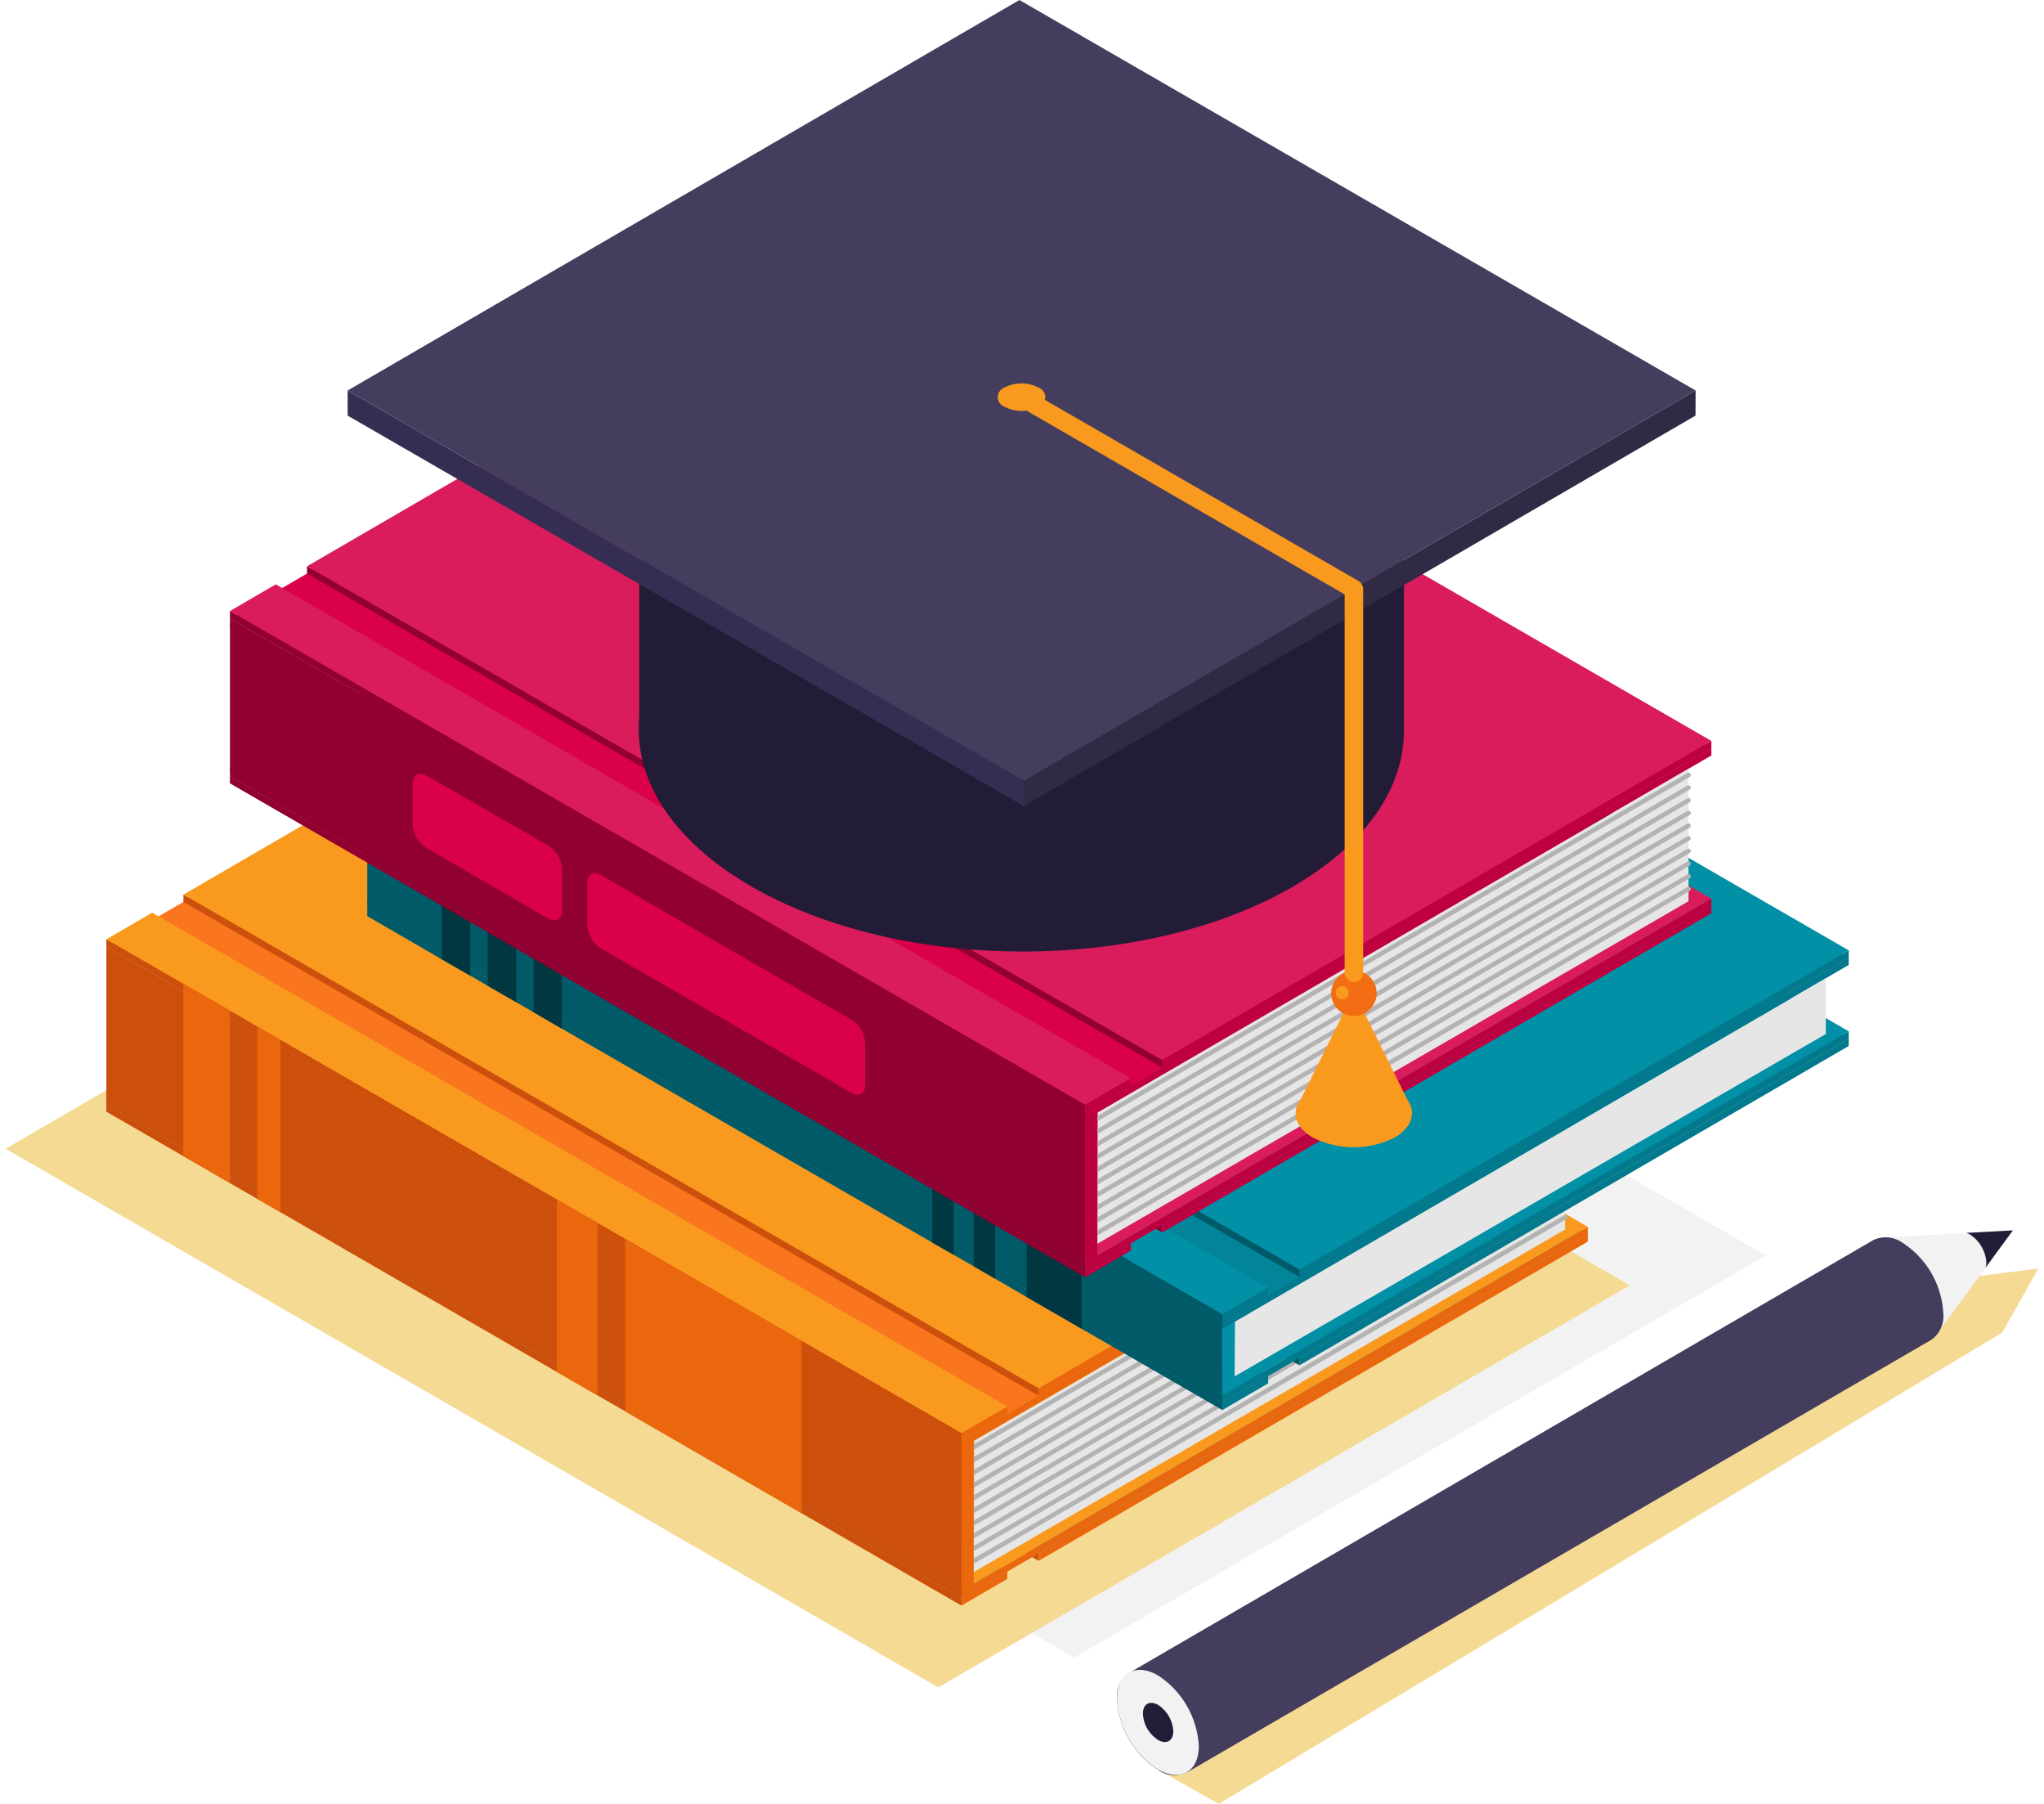 <svg xmlns="http://www.w3.org/2000/svg" viewBox="0 0 169.07 150" width="170" height="150"><defs><style>.cls-1{fill:#f2f2f2;}.cls-2{fill:#f5da94;}.cls-3{isolation:isolate;}.cls-4{fill:#0290a7;}.cls-5{fill:#eb670e;}.cls-6{fill:#cc4f0c;}.cls-7{fill:#f99a1e;}.cls-8{fill:#f9761e;}.cls-9{fill:#e6e6e6;}.cls-10,.cls-24{fill:none;stroke-linecap:round;stroke-linejoin:round;}.cls-10{stroke:#b3b3b3;stroke-width:0.38px;}.cls-11{fill:#02798c;}.cls-12{fill:#015a68;}.cls-13{fill:#028499;}.cls-14{fill:#013740;}.cls-15{fill:#bf0040;}.cls-16{fill:#910031;}.cls-17{fill:#da1c5c;}.cls-18{fill:#da0049;}.cls-19{fill:#221c36;}.cls-20{fill:#302a45;}.cls-21{fill:#362d52;}.cls-22{fill:#453d5e;}.cls-23{fill:#f26d13;}.cls-24{stroke:#f99a1e;stroke-width:1.54px;}</style></defs><title>illust02</title><g id="レイヤー_2" data-name="レイヤー 2"><g id="レイヤー_1-2" data-name="レイヤー 1"><polygon class="cls-1" points="146.4 104.4 88.88 137.83 11.31 93.04 68.83 59.62 146.4 104.4"/><polygon class="cls-2" points="135.09 106.88 77.57 140.31 0 95.52 57.52 62.09 135.09 106.88"/><polygon class="cls-2" points="166.06 110.81 100.9 150 95.83 147.13 161.65 106.41 169.07 105.48 166.06 110.81"/><g class="cls-3"><polygon class="cls-4" points="83.32 130.68 79.51 132.9 8.38 91.83 12.19 89.62 83.32 130.68"/><polygon class="cls-5" points="83.32 130.68 83.31 131.29 79.5 133.51 79.51 132.9 83.32 130.68"/><polygon class="cls-6" points="79.5 132.9 79.5 133.51 66.2 125.83 51.54 117.36 49.23 116.03 45.85 114.08 22.86 100.8 20.93 99.69 18.66 98.38 14.79 96.14 8.38 92.44 8.38 91.83 14.79 95.54 18.66 97.77 20.93 99.08 22.86 100.19 45.85 113.47 49.23 115.42 51.54 116.75 66.2 125.22 79.5 132.9"/></g><g class="cls-3"><polygon class="cls-4" points="131.6 102.63 85.92 129.18 14.79 88.11 60.47 61.57 131.6 102.63"/><polygon class="cls-5" points="131.6 102.63 131.6 103.24 85.92 129.79 85.92 129.18 131.6 102.63"/><polygon class="cls-6" points="85.92 129.18 85.92 129.79 14.79 88.73 14.79 88.11 85.92 129.18"/></g><g class="cls-3"><polygon class="cls-7" points="131.6 102.02 79.51 132.29 8.38 91.23 60.47 60.95 131.6 102.02"/><polygon class="cls-5" points="131.6 102.02 131.6 102.63 79.5 132.9 79.51 132.29 131.6 102.02"/><polygon class="cls-6" points="79.51 132.29 79.5 132.9 8.38 91.84 8.38 91.23 79.51 132.29"/></g><g class="cls-3"><polygon class="cls-8" points="131.6 89.51 79.51 119.78 8.38 78.72 60.47 48.45 131.6 89.51"/><polygon class="cls-5" points="131.6 89.51 131.6 90.12 79.5 120.39 79.51 119.78 131.6 89.51"/><polygon class="cls-6" points="79.51 119.78 79.5 120.39 8.38 79.33 8.38 78.72 79.51 119.78"/></g><g class="cls-3"><polygon class="cls-7" points="83.32 116.96 79.51 119.17 8.38 78.11 12.19 75.89 83.32 116.96"/><polygon class="cls-5" points="83.32 116.96 83.31 117.57 79.5 119.78 79.51 119.17 83.32 116.96"/><polygon class="cls-6" points="79.5 119.17 79.5 119.78 66.2 112.1 51.54 103.64 49.23 102.3 45.85 100.35 22.86 87.08 20.93 85.97 18.66 84.65 14.79 82.42 8.38 78.72 8.38 78.11 14.79 81.81 18.66 84.04 20.93 85.36 22.86 86.47 45.85 99.74 49.23 101.69 51.54 103.02 66.2 111.49 79.5 119.17"/></g><g class="cls-3"><polygon class="cls-7" points="131.6 88.91 85.92 115.45 14.79 74.39 60.47 47.84 131.6 88.91"/><polygon class="cls-5" points="131.6 88.91 131.6 89.52 85.92 116.06 85.92 115.45 131.6 88.91"/><polygon class="cls-6" points="85.92 115.45 85.92 116.06 14.79 75 14.79 74.39 85.92 115.45"/></g><polygon class="cls-6" points="79.5 120.17 79.51 132.29 8.38 91.4 8.38 79.13 79.5 120.17"/><polygon class="cls-9" points="80.52 130.72 129.7 102.24 129.7 91.23 80.56 119.81 80.52 130.72"/><line class="cls-10" x1="80.56" y1="120.31" x2="129.7" y2="91.74"/><line class="cls-10" x1="80.56" y1="121.36" x2="129.7" y2="92.79"/><line class="cls-10" x1="80.56" y1="122.42" x2="129.7" y2="93.85"/><line class="cls-10" x1="80.56" y1="123.47" x2="129.7" y2="94.9"/><line class="cls-10" x1="80.56" y1="124.53" x2="129.7" y2="95.95"/><line class="cls-10" x1="80.56" y1="125.58" x2="129.7" y2="97.01"/><line class="cls-10" x1="80.56" y1="126.63" x2="129.7" y2="98.06"/><line class="cls-10" x1="80.56" y1="127.69" x2="129.7" y2="99.11"/><line class="cls-10" x1="80.56" y1="128.74" x2="129.7" y2="100.17"/><line class="cls-10" x1="80.56" y1="129.79" x2="129.7" y2="101.22"/><polygon class="cls-5" points="79.5 120.17 79.51 132.46 80.52 131.85 80.52 119.59 79.5 120.17"/><polygon class="cls-5" points="18.66 84.04 18.66 98.38 14.79 96.14 14.79 81.81 18.66 84.04"/><polygon class="cls-5" points="22.86 86.47 22.86 100.8 20.93 99.69 20.93 85.36 22.86 86.47"/><polygon class="cls-5" points="49.23 101.69 49.23 116.03 45.85 114.08 45.85 99.74 49.23 101.69"/><polygon class="cls-5" points="66.2 111.49 66.2 125.83 51.54 117.36 51.54 103.02 66.2 111.49"/><g class="cls-3"><polygon class="cls-4" points="105.01 114.42 101.2 116.64 30.08 75.57 33.89 73.36 105.01 114.42"/><polygon class="cls-11" points="105.01 114.42 105.01 115.03 101.2 117.25 101.2 116.64 105.01 114.42"/><polygon class="cls-12" points="101.2 116.63 101.2 117.25 89.49 110.49 84.92 107.85 82.3 106.33 80.52 105.3 78.85 104.34 77.07 103.32 46.27 85.54 43.91 84.17 42.46 83.33 40.09 81.97 38.65 81.13 36.28 79.77 30.08 76.18 30.08 75.58 30.08 75.57 36.28 79.15 38.65 80.52 40.09 81.36 42.46 82.72 43.91 83.55 46.27 84.92 77.07 102.7 78.85 103.73 80.52 104.69 82.3 105.72 84.92 107.23 89.49 109.87 101.2 116.63"/></g><g class="cls-3"><polygon class="cls-4" points="153.3 86.37 107.62 112.92 36.49 71.85 82.17 45.31 153.3 86.37"/><polygon class="cls-11" points="153.3 86.37 153.29 86.98 107.61 113.53 107.62 112.92 153.3 86.37"/><polygon class="cls-12" points="107.62 112.92 107.61 113.53 36.49 72.47 36.49 71.85 107.62 112.92"/></g><g class="cls-3"><polygon class="cls-4" points="153.3 85.76 101.2 116.03 30.08 74.97 82.17 44.7 153.3 85.76"/><polygon class="cls-11" points="153.3 85.76 153.29 86.37 101.2 116.64 101.2 116.03 153.3 85.76"/><polygon class="cls-12" points="101.2 116.03 101.2 116.64 30.08 75.58 30.08 74.97 101.2 116.03"/></g><g class="cls-3"><polygon class="cls-13" points="153.3 79.63 101.2 109.9 30.08 68.84 82.17 38.57 153.3 79.63"/><polygon class="cls-11" points="153.3 79.63 153.29 80.24 101.2 110.51 101.2 109.9 153.3 79.63"/><polygon class="cls-12" points="101.2 109.9 101.2 110.51 30.08 69.45 30.08 68.84 101.2 109.9"/></g><g class="cls-3"><polygon class="cls-4" points="105.01 107.08 101.2 109.29 30.08 68.23 33.89 66.01 105.01 107.08"/><polygon class="cls-11" points="105.01 107.08 105.01 107.69 101.2 109.9 101.2 109.29 105.01 107.08"/><polygon class="cls-12" points="101.2 109.29 101.2 109.9 89.49 103.15 84.92 100.51 82.3 98.99 80.52 97.96 78.85 97 77.07 95.97 46.27 78.19 43.91 76.82 42.46 75.99 40.09 74.63 38.65 73.79 36.28 72.42 30.08 68.84 30.08 68.23 36.28 71.81 38.65 73.17 40.09 74.01 42.46 75.37 43.91 76.21 46.27 77.58 77.07 95.36 78.85 96.39 80.52 97.35 82.3 98.38 84.92 99.89 89.49 102.53 101.2 109.29"/></g><g class="cls-3"><polygon class="cls-4" points="153.3 79.03 107.62 105.57 36.49 64.51 82.17 37.96 153.3 79.03"/><polygon class="cls-11" points="153.3 79.03 153.29 79.64 107.61 106.18 107.62 105.57 153.3 79.03"/><polygon class="cls-12" points="107.62 105.57 107.61 106.18 36.49 65.12 36.49 64.51 107.62 105.57"/></g><polygon class="cls-12" points="101.17 110.14 101.2 116.03 30.08 75.14 30.08 69.29 101.17 110.14"/><polygon class="cls-9" points="102.22 114.45 151.39 85.98 151.39 81.35 102.25 109.9 102.22 114.45"/><polygon class="cls-14" points="89.49 102.53 89.49 110.49 84.92 107.85 84.92 99.89 89.49 102.53"/><polygon class="cls-14" points="82.3 98.38 82.3 106.33 80.52 105.3 80.52 97.35 82.3 98.38"/><polygon class="cls-14" points="78.85 96.39 78.85 104.34 77.07 103.32 77.07 95.36 78.85 96.39"/><polygon class="cls-14" points="38.65 73.17 38.65 81.13 36.28 79.77 36.28 71.81 38.65 73.17"/><polygon class="cls-14" points="42.46 75.37 42.46 83.33 40.09 81.97 40.09 74.01 42.46 75.37"/><polygon class="cls-14" points="46.27 77.58 46.27 85.54 43.91 84.17 43.91 76.21 46.27 77.58"/><g class="cls-3"><polygon class="cls-4" points="93.59 103.38 89.78 105.6 18.66 64.53 22.47 62.32 93.59 103.38"/><polygon class="cls-15" points="93.59 103.38 93.59 103.99 89.78 106.21 89.78 105.6 93.59 103.38"/><polygon class="cls-16" points="89.78 105.6 89.78 106.21 18.66 65.14 18.66 64.53 89.78 105.6"/></g><g class="cls-3"><polygon class="cls-4" points="141.87 75.33 96.19 101.88 25.07 60.81 70.75 34.27 141.87 75.33"/><polygon class="cls-15" points="141.87 75.33 141.87 75.94 96.19 102.49 96.19 101.88 141.87 75.33"/><polygon class="cls-16" points="96.19 101.88 96.19 102.49 25.07 61.43 25.07 60.81 96.19 101.88"/></g><g class="cls-3"><polygon class="cls-17" points="141.87 74.72 89.78 104.99 18.66 63.93 70.75 33.66 141.87 74.72"/><polygon class="cls-15" points="141.87 74.72 141.87 75.33 89.78 105.6 89.78 104.99 141.87 74.72"/><polygon class="cls-16" points="89.78 104.99 89.78 105.6 18.66 64.54 18.66 63.93 89.78 104.99"/></g><g class="cls-3"><polygon class="cls-18" points="141.87 62.21 89.78 92.48 18.66 51.42 70.75 21.15 141.87 62.21"/><polygon class="cls-15" points="141.87 62.21 141.87 62.82 89.78 93.1 89.78 92.48 141.87 62.21"/><polygon class="cls-16" points="89.78 92.48 89.78 93.1 18.66 52.03 18.66 51.42 89.78 92.48"/></g><g class="cls-3"><polygon class="cls-17" points="93.59 89.66 89.78 91.87 18.66 50.81 22.47 48.59 93.59 89.66"/><polygon class="cls-15" points="93.59 89.66 93.59 90.27 89.78 92.48 89.78 91.87 93.59 89.66"/><polygon class="cls-16" points="89.78 91.87 89.78 92.48 18.66 51.42 18.66 50.81 89.78 91.87"/></g><g class="cls-3"><polygon class="cls-17" points="141.87 61.61 96.19 88.15 25.07 47.09 70.75 20.54 141.87 61.61"/><polygon class="cls-15" points="141.87 61.61 141.87 62.22 96.19 88.77 96.19 88.15 141.87 61.61"/><polygon class="cls-16" points="96.19 88.15 96.19 88.77 25.07 47.7 25.07 47.09 96.19 88.15"/></g><polygon class="cls-16" points="89.78 92.87 89.78 104.99 18.66 64.1 18.66 51.83 89.78 92.87"/><polygon class="cls-9" points="90.8 103.42 139.97 74.94 139.97 63.93 90.83 92.51 90.8 103.42"/><line class="cls-10" x1="90.83" y1="93.01" x2="139.97" y2="64.44"/><line class="cls-10" x1="90.83" y1="94.07" x2="139.97" y2="65.49"/><line class="cls-10" x1="90.83" y1="95.12" x2="139.97" y2="66.55"/><line class="cls-10" x1="90.83" y1="96.17" x2="139.97" y2="67.6"/><line class="cls-10" x1="90.83" y1="97.23" x2="139.97" y2="68.65"/><line class="cls-10" x1="90.83" y1="98.28" x2="139.97" y2="69.71"/><line class="cls-10" x1="90.83" y1="99.33" x2="139.97" y2="70.76"/><line class="cls-10" x1="90.83" y1="100.39" x2="139.97" y2="71.81"/><line class="cls-10" x1="90.83" y1="101.44" x2="139.97" y2="72.87"/><line class="cls-10" x1="90.83" y1="102.5" x2="139.97" y2="73.92"/><polygon class="cls-15" points="89.78 92.87 89.78 105.16 90.8 104.56 90.8 92.29 89.78 92.87"/><path class="cls-18" d="M70.37,84.81a2.47,2.47,0,0,1,1.13,2v3.41c0,.72-.51,1-1.14.65l-20.85-12a2.48,2.48,0,0,1-1.13-2V73.41c0-.72.51-1,1.14-.64Z"/><path class="cls-18" d="M45.15,70.32a2.46,2.46,0,0,1,1.13,2v3.41c0,.72-.51,1-1.14.65L35,70.51a2.5,2.5,0,0,1-1.14-2V65.14c0-.73.52-1,1.14-.65Z"/><path class="cls-19" d="M106.92,47.68c12.45,7.2,12.52,18.86.14,26.05s-32.51,7.19-45,0-12.52-18.85-.15-26.05S94.46,40.49,106.92,47.68Z"/><rect class="cls-19" x="52.7" y="39.68" width="63.6" height="21.03"/><g class="cls-3"><polygon class="cls-20" points="140.56 32.47 140.55 34.56 84.68 67.03 84.69 64.93 140.56 32.47"/><polygon class="cls-21" points="84.69 64.93 84.68 67.03 28.45 34.56 28.45 32.47 84.69 64.93"/><polygon class="cls-22" points="140.56 32.47 84.69 64.93 28.45 32.47 84.32 0 140.56 32.47"/></g><path class="cls-7" d="M85.89,32.22a.85.85,0,0,1,0,1.61,3.05,3.05,0,0,1-2.79,0,.85.85,0,0,1,0-1.61A3.05,3.05,0,0,1,85.89,32.22Z"/><path class="cls-7" d="M115.55,90.58c1.89,1.09,1.9,2.87,0,4a7.56,7.56,0,0,1-6.84,0c-1.89-1.09-1.9-2.87,0-4A7.56,7.56,0,0,1,115.55,90.58Z"/><polygon class="cls-7" points="112.14 82.47 107.4 92.06 116.89 92.06 112.14 82.47"/><path class="cls-23" d="M110.25,82.6a1.89,1.89,0,1,1,1.89,1.88A1.89,1.89,0,0,1,110.25,82.6Z"/><path class="cls-7" d="M110.63,82.55a.54.54,0,1,1,.54.54A.54.54,0,0,1,110.63,82.55Z"/><polyline class="cls-24" points="84.5 33.02 112.14 48.98 112.14 80.89"/><polygon class="cls-1" points="160.64 110.92 155.48 103.04 155.84 102.92 166.95 102.31 160.64 110.92"/><path class="cls-19" d="M164.67,105.42a1.38,1.38,0,0,0,.07-.43,3,3,0,0,0-1.35-2.33,1.73,1.73,0,0,0-.32-.14l3.88-.21Z"/><path class="cls-22" d="M157.77,103.34a2.41,2.41,0,0,0-2.42-.23l-61.91,36h0a2.38,2.38,0,0,0-1,2.18,7.47,7.47,0,0,0,3.39,5.86,2.31,2.31,0,0,0,2.53.16l-.11.08,4.78-2.78,57.13-33.2a2.38,2.38,0,0,0,1-2.18A7.45,7.45,0,0,0,157.77,103.34Z"/><path class="cls-19" d="M95.85,141.77A2.79,2.79,0,0,1,97.11,144c0,.8-.57,1.13-1.27.72a2.75,2.75,0,0,1-1.26-2.19C94.58,141.69,95.15,141.37,95.85,141.77Z"/><path class="cls-1" d="M95.85,139.32a7.49,7.49,0,0,1,3.39,5.87c0,2.15-1.53,3-3.41,1.94a7.47,7.47,0,0,1-3.39-5.87C92.45,139.11,94,138.24,95.85,139.32Zm0,5.36c.7.41,1.27.08,1.27-.72a2.79,2.79,0,0,0-1.26-2.19c-.7-.4-1.27-.08-1.27.72a2.75,2.75,0,0,0,1.26,2.19"/></g></g></svg>